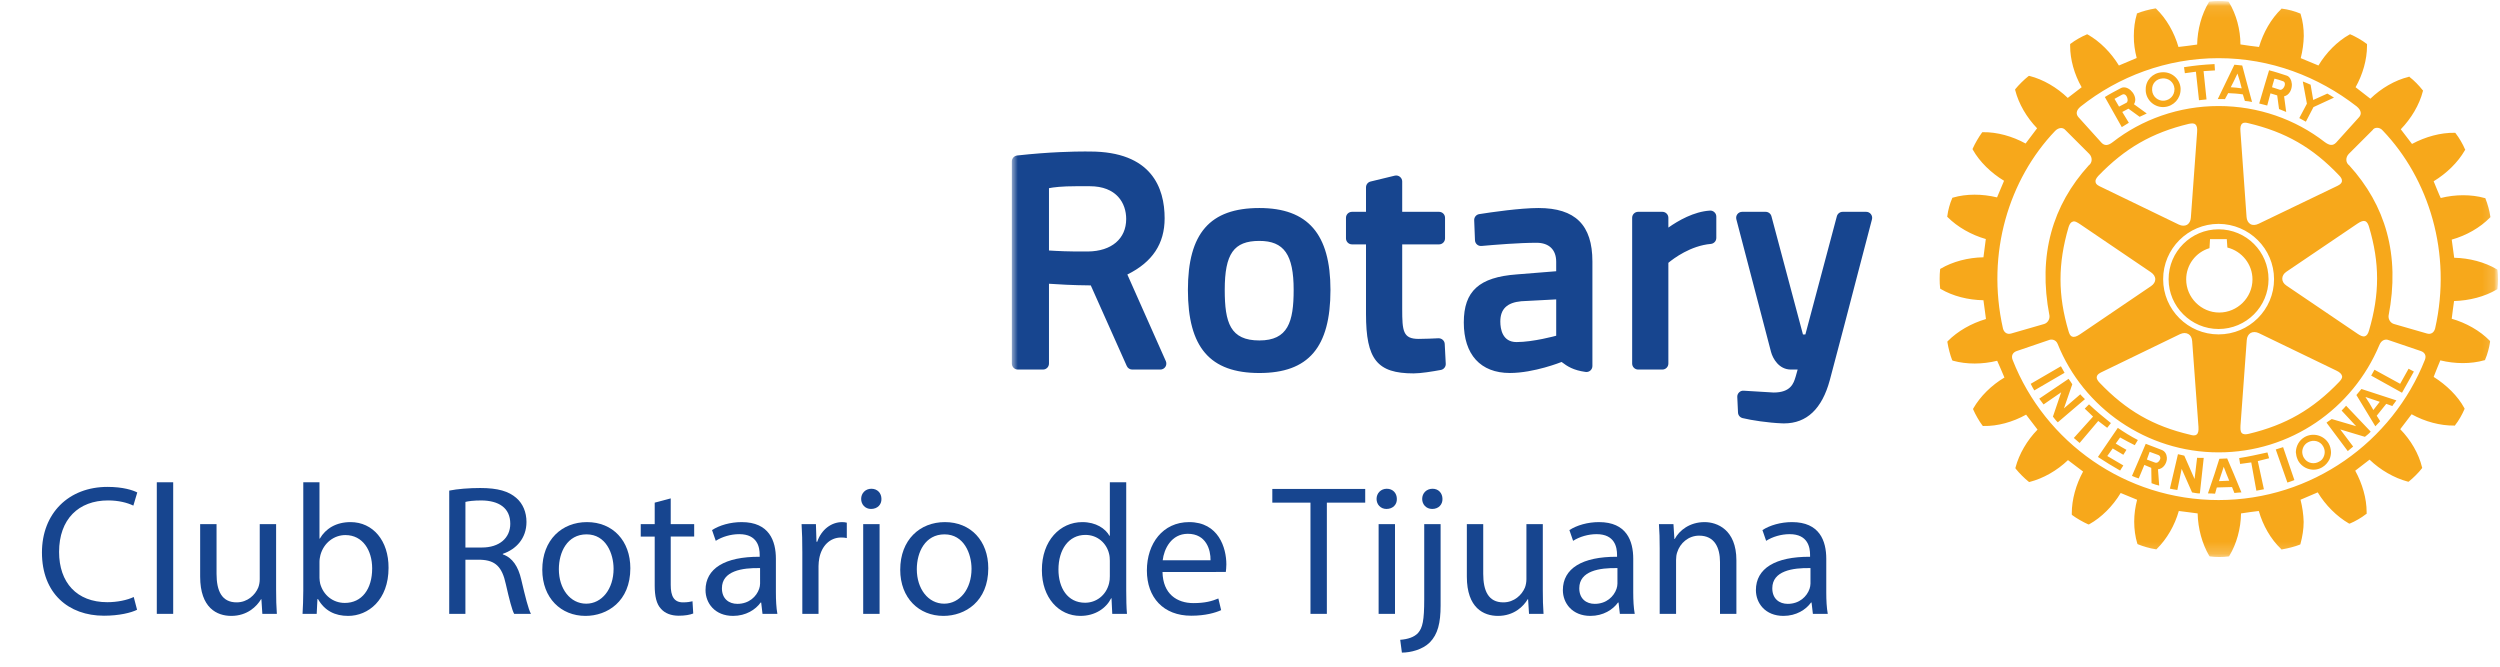<svg xmlns="http://www.w3.org/2000/svg" width="210" height="56" viewBox="0 0 210 56" fill="none"><g clip-path="url(#clip0_29_311)"><mask id="mask0_29_311" style="mask-type:luminance" maskUnits="userSpaceOnUse" x="0" y="0" width="210" height="56"><path d="M210 0H0V56H210V0Z" fill="white"></path></mask><g mask="url(#mask0_29_311)"><mask id="mask1_29_311" style="mask-type:luminance" maskUnits="userSpaceOnUse" x="84" y="0" width="126" height="47"><path d="M209.834 0.089H84.994V46.791H209.834V0.089Z" fill="white"></path></mask><g mask="url(#mask1_29_311)"><path d="M121.357 28.891L121.443 30.557C121.456 30.805 121.28 31.028 121.034 31.075C120.326 31.206 119.353 31.365 118.745 31.365C115.679 31.365 114.744 30.196 114.744 26.371V20.528H113.569C113.289 20.528 113.062 20.301 113.062 20.023V18.294C113.062 18.016 113.289 17.793 113.569 17.793H114.744V15.738C114.744 15.505 114.903 15.302 115.128 15.248L117.16 14.755C117.309 14.72 117.468 14.753 117.59 14.849C117.712 14.944 117.785 15.088 117.785 15.244V17.793H120.88C121.159 17.793 121.383 18.016 121.383 18.294V20.023C121.383 20.301 121.159 20.528 120.88 20.528H117.785V25.944C117.785 27.819 117.852 28.468 119.171 28.468C119.659 28.468 120.419 28.433 120.829 28.414C121.102 28.407 121.344 28.612 121.357 28.891ZM111.759 24.352C111.759 29.179 109.916 31.333 105.786 31.333C101.635 31.333 99.784 29.179 99.784 24.352C99.784 19.595 101.635 17.474 105.786 17.474C109.861 17.474 111.759 19.657 111.759 24.352ZM108.667 24.352C108.667 21.387 107.858 20.236 105.786 20.236C103.639 20.236 102.878 21.313 102.878 24.352C102.878 27.108 103.341 28.598 105.786 28.598C108.194 28.598 108.667 27.042 108.667 24.352ZM157.156 17.988C157.062 17.864 156.914 17.793 156.756 17.793H154.785C154.555 17.793 154.357 17.946 154.296 18.166L151.651 28.096H151.449L148.801 18.166C148.743 17.946 148.542 17.793 148.313 17.793H146.343C146.185 17.793 146.037 17.864 145.941 17.988C145.846 18.112 145.814 18.272 145.853 18.421L148.765 29.556C148.91 30.106 149.423 31.043 150.438 31.043H151.002C150.954 31.229 150.901 31.428 150.846 31.599L150.82 31.683C150.663 32.196 150.424 32.972 148.986 32.972L146.466 32.819C146.323 32.807 146.185 32.86 146.084 32.961C145.98 33.062 145.923 33.201 145.931 33.343L145.993 34.657C146.002 34.878 146.158 35.065 146.378 35.121C147.12 35.303 148.538 35.518 149.704 35.562C149.76 35.565 149.811 35.565 149.864 35.565C151.765 35.565 153.054 34.34 153.704 31.93C154.46 29.108 155.405 25.475 156.094 22.823C156.405 21.628 156.673 20.6 156.868 19.868L157.246 18.422C157.286 18.272 157.25 18.112 157.156 17.988ZM97.93 30.336C97.999 30.492 97.984 30.672 97.893 30.814C97.798 30.958 97.64 31.043 97.467 31.043H95.108C94.91 31.043 94.726 30.925 94.648 30.743L91.626 23.974C90.123 23.963 88.82 23.885 88.114 23.835V30.539C88.114 30.818 87.89 31.043 87.61 31.043H85.5C85.221 31.043 84.994 30.818 84.994 30.539V13.562C84.994 13.305 85.188 13.09 85.445 13.061C88.151 12.757 90.317 12.725 91.12 12.725C91.397 12.725 91.546 12.728 91.546 12.728C96.737 12.728 97.829 15.78 97.829 18.338C97.829 20.474 96.804 22.018 94.697 23.059L97.93 30.336ZM91.535 15.642H90.422C89.18 15.642 88.472 15.734 88.114 15.807V21.041C88.709 21.082 89.85 21.142 91.386 21.125C93.369 21.105 94.6 20.057 94.6 18.393C94.6 17.064 93.795 15.642 91.535 15.642ZM133.762 21.96V30.746C133.762 30.893 133.698 31.032 133.589 31.126C133.477 31.222 133.33 31.265 133.187 31.243C132.155 31.099 131.663 30.778 131.174 30.405C131.154 30.413 128.868 31.331 126.828 31.331C124.368 31.331 122.959 29.787 122.959 27.087C122.959 24.449 124.248 23.283 127.415 23.049L130.72 22.784V21.985C130.72 20.974 130.118 20.393 129.068 20.393C127.619 20.393 125.551 20.562 124.451 20.661C124.312 20.675 124.173 20.631 124.069 20.539C123.967 20.451 123.903 20.319 123.898 20.182L123.832 18.503C123.821 18.247 124.005 18.023 124.256 17.986C125.242 17.829 127.695 17.474 129.227 17.474C132.323 17.474 133.762 18.901 133.762 21.96ZM127.787 25.304C126.594 25.416 126.027 25.959 126.027 27.005C126.027 27.648 126.205 28.734 127.388 28.734C128.794 28.734 130.702 28.207 130.721 28.201V25.149L127.787 25.304ZM143.632 17.691C142.288 17.772 140.966 18.536 140.143 19.117V18.293C140.143 18.016 139.916 17.792 139.636 17.792H137.606C137.328 17.792 137.101 18.016 137.101 18.293V30.539C137.101 30.818 137.328 31.043 137.606 31.043H139.636C139.916 31.043 140.143 30.818 140.143 30.539V22.076C140.601 21.697 142.019 20.636 143.709 20.489C143.968 20.466 144.17 20.249 144.17 19.987V18.192C144.17 18.054 144.115 17.922 144.01 17.827C143.909 17.73 143.771 17.678 143.632 17.691Z" fill="#17458F"></path></g><mask id="mask2_29_311" style="mask-type:luminance" maskUnits="userSpaceOnUse" x="84" y="0" width="126" height="47"><path d="M209.834 0.089H84.994V46.791H209.834V0.089Z" fill="white"></path></mask><g mask="url(#mask2_29_311)"><path d="M176.251 35.362L174.688 37.209L174.201 36.789L175.817 34.994C175.562 34.758 175.366 34.545 175.118 34.325L175.478 33.966C176.094 34.545 176.636 34.994 177.316 35.539L177.004 35.936C176.757 35.743 176.503 35.558 176.251 35.362ZM173.117 30.766L170.58 32.24C170.671 32.418 170.769 32.625 170.881 32.795L173.423 31.316C173.299 31.094 173.229 30.973 173.117 30.766ZM174.746 33.121L173.371 34.304L174.072 32.277C173.948 32.103 173.891 31.982 173.76 31.822L171.297 33.487C171.408 33.652 171.541 33.804 171.659 33.974L173.14 32.953L172.446 34.995C172.565 35.13 172.687 35.336 172.857 35.474L175.136 33.528C175.011 33.394 174.858 33.273 174.746 33.121ZM178.089 36.746C178.49 36.962 178.883 37.188 179.32 37.396L179.581 36.962C178.976 36.651 178.407 36.294 177.897 35.941L176.226 38.386C176.858 38.803 177.438 39.153 178.089 39.527L178.36 39.097L177.011 38.305L177.468 37.669L178.36 38.203L178.621 37.787C178.334 37.63 178.034 37.449 177.721 37.259L178.089 36.746ZM186.36 27.636C184.05 27.636 182.163 25.748 182.163 23.452C182.163 21.14 184.051 19.262 186.36 19.262C188.687 19.262 190.557 21.14 190.557 23.452C190.558 25.759 188.678 27.636 186.36 27.636ZM186.413 26.253C187.947 26.253 189.208 24.999 189.208 23.471C189.208 22.2 188.321 21.096 187.1 20.793C187.084 20.669 187.051 20.089 187.051 20.089H185.642C185.642 20.089 185.61 20.718 185.597 20.844C184.427 21.198 183.639 22.259 183.639 23.472C183.639 24.999 184.898 26.253 186.413 26.253ZM180.241 7.653V7.515C180.224 6.758 180.808 6.135 181.574 6.074C182.383 5.996 183.102 6.588 183.17 7.398V7.515C183.17 8.272 182.597 8.917 181.819 8.989C181.032 9.058 180.308 8.468 180.241 7.653ZM180.779 7.6C180.819 8.121 181.281 8.501 181.785 8.458C182.283 8.408 182.653 8.013 182.653 7.516C182.67 7.491 182.653 7.463 182.653 7.43C182.61 6.906 182.157 6.539 181.634 6.588C181.134 6.625 180.76 7.017 180.778 7.515L180.779 7.6ZM186.895 8.325C186.65 8.322 186.534 8.322 186.293 8.322L187.025 6.809L187.689 5.435L188.347 5.503L188.694 6.809L189.172 8.565C188.951 8.524 188.778 8.491 188.569 8.479L188.4 7.928C187.964 7.862 187.571 7.841 187.167 7.823L186.895 8.325ZM187.384 7.328C187.704 7.344 188.003 7.379 188.303 7.422L188.144 6.809L187.946 6.179L187.647 6.809L187.384 7.328ZM184.457 6.023L184.716 8.418L185.348 8.352L185.1 5.975L186.057 5.915L186.021 5.382C184.954 5.444 184.515 5.486 183.458 5.643L183.528 6.15L184.457 6.023ZM184.557 38.449L184.343 40.237L183.48 38.276C183.279 38.237 183.152 38.185 182.948 38.153L182.271 41.045C182.481 41.1 182.681 41.123 182.898 41.158L183.26 39.384L184.134 41.363C184.333 41.392 184.558 41.455 184.789 41.448L185.113 38.461C184.942 38.452 184.739 38.479 184.557 38.449ZM201.612 32.24L199.456 31.058L199.18 31.552L201.768 32.991L202.766 31.211L202.322 30.973L201.612 32.24ZM198.36 32.674L201.297 33.633C201.227 33.721 201.173 33.804 201.111 33.89C201.06 33.956 201 34.022 200.958 34.108L200.445 33.924L199.644 34.921L199.936 35.378C199.817 35.513 199.682 35.66 199.53 35.81L198.366 33.89L197.936 33.183L198.36 32.674ZM198.694 33.343L199.043 33.89L199.361 34.443L199.791 33.89L199.903 33.752L198.694 33.343ZM195.608 37.251C195.733 37.47 195.795 37.723 195.805 37.982C195.805 38.184 195.762 38.392 195.679 38.58C195.54 38.853 195.337 39.097 195.054 39.259C194.365 39.66 193.473 39.421 193.055 38.715C193.04 38.674 193.02 38.63 192.993 38.58C192.909 38.393 192.868 38.184 192.851 37.982C192.867 37.462 193.124 36.982 193.591 36.712C194.292 36.316 195.196 36.554 195.608 37.251ZM195.276 37.982C195.276 37.805 195.23 37.648 195.147 37.497C194.903 37.044 194.321 36.897 193.868 37.156C193.55 37.326 193.387 37.649 193.387 37.982C193.397 38.134 193.435 38.305 193.524 38.449C193.55 38.494 193.58 38.54 193.626 38.59C193.91 38.929 194.411 39.006 194.796 38.783C194.903 38.732 194.987 38.664 195.054 38.59C195.196 38.419 195.276 38.191 195.276 37.982ZM196.695 34.488L197.914 35.8L195.865 35.199C195.694 35.327 195.58 35.373 195.428 35.504L197.213 37.892C197.364 37.774 197.523 37.63 197.665 37.51L196.583 36.073L198.652 36.694C198.796 36.57 198.998 36.431 199.138 36.257L197.072 34.081C196.963 34.2 196.835 34.358 196.695 34.488ZM209.833 23.471C209.833 23.743 209.82 24.015 209.79 24.233L209.781 24.292L209.718 24.325C208.721 24.915 207.433 25.252 206.14 25.288C206.108 25.45 205.969 26.612 205.944 26.775C207.149 27.121 208.318 27.777 209.133 28.614L209.165 28.667V28.719C209.102 29.178 208.938 29.791 208.759 30.189L208.739 30.252L208.68 30.263C207.55 30.585 206.219 30.573 204.987 30.27C204.929 30.422 204.474 31.503 204.427 31.659C205.508 32.339 206.46 33.272 206.998 34.268L207.027 34.323L207.009 34.382C206.841 34.779 206.525 35.352 206.243 35.697L206.213 35.748H206.141C204.988 35.761 203.701 35.422 202.576 34.798C202.473 34.931 201.722 35.918 201.62 36.052C202.507 36.96 203.177 38.112 203.45 39.247L203.468 39.306L203.436 39.346C203.177 39.694 202.705 40.154 202.362 40.431L202.321 40.466L202.237 40.45C201.126 40.155 199.954 39.488 199.043 38.61C198.908 38.712 197.978 39.436 197.839 39.538C198.435 40.625 198.797 41.874 198.797 43.004V43.161L198.727 43.2C198.384 43.475 197.813 43.804 197.407 43.969L197.365 43.987L197.298 43.965C196.299 43.385 195.342 42.441 194.689 41.359C194.531 41.428 193.398 41.91 193.244 41.977C193.398 42.581 193.49 43.212 193.507 43.836C193.507 44.465 193.398 45.095 193.244 45.664L193.234 45.721L193.175 45.754C192.796 45.91 192.155 46.068 191.711 46.145L191.642 46.156L191.605 46.107C190.743 45.292 190.085 44.134 189.739 42.923C189.586 42.935 188.412 43.094 188.247 43.127C188.228 44.397 187.876 45.684 187.269 46.681L187.237 46.734L187.168 46.743C186.762 46.805 186.109 46.805 185.664 46.743L185.61 46.734L185.57 46.681C184.982 45.684 184.63 44.396 184.602 43.127C184.427 43.111 183.191 42.935 183.02 42.923C182.681 44.126 182.017 45.278 181.179 46.102L181.135 46.145L181.066 46.135C180.607 46.068 180.005 45.892 179.6 45.725L179.552 45.701L179.531 45.651C179.36 45.084 179.273 44.448 179.273 43.818C179.273 43.201 179.36 42.583 179.517 41.979C179.36 41.911 178.292 41.479 178.137 41.411C177.476 42.513 176.521 43.469 175.513 44.027L175.46 44.056L175.396 44.039C174.979 43.854 174.429 43.54 174.074 43.275L174.03 43.232V43.112C174.03 41.968 174.379 40.71 174.979 39.61C174.846 39.506 173.848 38.752 173.71 38.65C172.797 39.527 171.634 40.188 170.51 40.476L170.452 40.492L170.392 40.451C170.048 40.176 169.605 39.731 169.327 39.383L169.29 39.322L169.306 39.262C169.605 38.134 170.277 36.981 171.153 36.087C171.053 35.951 170.298 34.977 170.192 34.83C169.079 35.453 167.78 35.81 166.626 35.782H166.564L166.525 35.743C166.255 35.387 165.932 34.819 165.759 34.417L165.734 34.358L165.759 34.305C166.34 33.291 167.289 32.357 168.372 31.712C168.303 31.545 167.84 30.457 167.762 30.304C166.531 30.61 165.191 30.617 164.065 30.304L164.011 30.287L163.977 30.237C163.824 29.858 163.658 29.222 163.588 28.773L163.576 28.703L163.617 28.651C164.437 27.82 165.589 27.161 166.821 26.798C166.808 26.626 166.626 25.39 166.609 25.219C165.322 25.202 164.029 24.871 163.024 24.276L162.973 24.242L162.968 24.173C162.941 23.965 162.931 23.693 162.931 23.417C162.931 23.149 162.941 22.885 162.968 22.661L162.973 22.592L163.024 22.564C164.029 21.974 165.322 21.632 166.609 21.613C166.635 21.444 166.787 20.241 166.808 20.079C165.59 19.731 164.425 19.067 163.599 18.238L163.565 18.198L163.577 18.133C163.63 17.671 163.805 17.052 163.978 16.669L163.997 16.614L164.057 16.597C165.17 16.27 166.515 16.279 167.752 16.581C167.821 16.431 168.272 15.348 168.34 15.185C167.248 14.527 166.29 13.592 165.72 12.581L165.691 12.518L165.72 12.456C165.898 12.05 166.222 11.501 166.474 11.156L166.516 11.104H166.585C167.753 11.088 169.04 11.443 170.151 12.056C170.255 11.932 171.012 10.912 171.116 10.776C170.235 9.861 169.567 8.716 169.279 7.581L169.267 7.533L169.29 7.482C169.573 7.131 170.04 6.673 170.382 6.404L170.436 6.371L170.487 6.381C171.635 6.673 172.791 7.353 173.692 8.225C173.823 8.121 174.725 7.43 174.859 7.328C174.239 6.248 173.892 4.986 173.892 3.867V3.698L173.95 3.659C174.288 3.396 174.859 3.069 175.267 2.904L175.311 2.877L175.379 2.906C176.384 3.473 177.329 4.419 177.988 5.503C178.148 5.443 179.321 4.936 179.481 4.872C179.328 4.268 179.232 3.642 179.242 3.022C179.242 2.378 179.321 1.762 179.491 1.197L179.499 1.127L179.56 1.111C179.937 0.953 180.57 0.785 181.012 0.716L181.085 0.706L181.135 0.752C181.971 1.562 182.639 2.721 182.99 3.944C183.163 3.928 184.396 3.773 184.56 3.743C184.587 2.483 184.932 1.197 185.537 0.197L185.563 0.145L185.627 0.128C186.067 0.076 186.717 0.076 187.146 0.128L187.202 0.145L187.237 0.197C187.845 1.197 188.197 2.483 188.197 3.732C188.382 3.774 189.586 3.928 189.758 3.944C190.118 2.721 190.78 1.57 191.622 0.757L191.661 0.716L191.715 0.732C192.176 0.784 192.796 0.953 193.194 1.126L193.243 1.146L193.262 1.214C193.435 1.775 193.518 2.385 193.518 3.022C193.506 3.648 193.415 4.279 193.262 4.884C193.415 4.947 194.587 5.434 194.749 5.502C195.398 4.417 196.331 3.478 197.348 2.905L197.406 2.876L197.467 2.903C197.869 3.073 198.431 3.395 198.778 3.666L198.829 3.697V3.854C198.829 5.003 198.472 6.257 197.869 7.327C197.999 7.428 198.966 8.181 199.111 8.292C200.023 7.41 201.179 6.736 202.321 6.458L202.372 6.429L202.421 6.482C202.764 6.736 203.228 7.216 203.491 7.56L203.539 7.611L203.519 7.669C203.229 8.804 202.542 9.957 201.666 10.859C201.767 10.998 202.495 11.953 202.608 12.091C203.743 11.482 205.025 11.135 206.189 11.155H206.242L206.28 11.206C206.562 11.566 206.886 12.122 207.043 12.505L207.083 12.579L207.043 12.634C206.467 13.638 205.516 14.565 204.427 15.227C204.493 15.391 204.936 16.479 205.021 16.632C206.242 16.326 207.586 16.319 208.699 16.632L208.766 16.645L208.79 16.709C208.945 17.094 209.127 17.719 209.185 18.179L209.196 18.236L209.15 18.282C208.332 19.124 207.169 19.784 205.945 20.128C205.97 20.295 206.123 21.483 206.152 21.652C207.439 21.679 208.723 22.024 209.719 22.611L209.783 22.648L209.792 22.708C209.82 22.927 209.833 23.19 209.833 23.471ZM174.594 9.847L176.521 11.983C176.79 12.271 177.087 12.236 177.477 11.933C179.911 10.032 183.034 8.907 186.362 8.907C189.694 8.907 192.82 10.026 195.277 11.933C195.662 12.215 195.949 12.271 196.231 11.983L198.159 9.847C198.377 9.61 198.377 9.284 197.96 8.936C194.728 6.431 190.739 4.886 186.354 4.886C181.995 4.886 177.949 6.431 174.775 8.948C174.361 9.284 174.379 9.61 174.594 9.847ZM174.725 18.832C174.512 18.695 174.287 18.538 174.101 18.62C173.95 18.666 173.84 18.825 173.76 19.078C172.858 22.166 172.858 24.782 173.76 27.829C173.822 28.027 173.891 28.225 174.072 28.275C174.22 28.336 174.439 28.275 174.724 28.079L180.687 24.034C180.909 23.885 181.044 23.675 181.044 23.463C181.044 23.232 180.909 23.032 180.687 22.876L174.725 18.832ZM176.029 15.293C176.056 15.509 176.304 15.619 176.521 15.72L183.02 18.864C183.278 18.987 183.517 18.987 183.714 18.884C183.897 18.766 184.016 18.559 184.032 18.284L184.557 11.105C184.586 10.759 184.537 10.555 184.411 10.449C184.273 10.332 184.07 10.364 183.874 10.4C180.76 11.146 178.489 12.457 176.251 14.78C176.071 14.982 175.988 15.153 176.029 15.293ZM176.123 31.706C176.123 31.829 176.206 31.982 176.364 32.146C178.603 34.488 180.869 35.793 183.982 36.52C184.181 36.58 184.377 36.611 184.515 36.503C184.655 36.398 184.694 36.183 184.671 35.845C184.671 35.832 184.142 28.65 184.142 28.65C184.12 28.378 184.016 28.171 183.824 28.061C183.63 27.947 183.388 27.947 183.129 28.065L176.636 31.211C176.409 31.316 176.165 31.435 176.131 31.647C176.131 31.66 176.123 31.687 176.123 31.706ZM186.36 28.089C188.932 28.089 191.02 26.012 191.02 23.452C191.02 20.893 188.931 18.814 186.36 18.805C183.791 18.805 181.704 20.893 181.704 23.452C181.704 26.012 183.792 28.089 186.36 28.089ZM188.331 36.398C188.441 36.483 188.622 36.51 188.899 36.441C192.004 35.699 194.28 34.389 196.499 32.071C196.632 31.918 196.776 31.761 196.733 31.587C196.694 31.419 196.551 31.268 196.248 31.127L189.738 27.981C189.492 27.865 189.252 27.865 189.052 27.968C188.862 28.089 188.745 28.292 188.727 28.576L188.201 35.751C188.197 35.985 188.169 36.254 188.331 36.398ZM198.037 28.037C198.231 28.162 198.454 28.313 198.658 28.243C198.797 28.201 198.915 28.051 198.993 27.778C199.903 24.703 199.903 22.076 198.993 19.038C198.936 18.847 198.847 18.65 198.686 18.579C198.524 18.52 198.319 18.587 198.028 18.784L192.058 22.825C191.828 22.979 191.711 23.191 191.711 23.409C191.711 23.625 191.828 23.835 192.058 23.987L198.037 28.037ZM196.721 15.177C196.73 15.055 196.653 14.899 196.48 14.729C194.263 12.394 191.986 11.087 188.862 10.348C188.687 10.304 188.484 10.263 188.347 10.382C188.208 10.494 188.169 10.708 188.197 11.03L188.711 18.225C188.728 18.498 188.851 18.713 189.033 18.824C189.234 18.937 189.473 18.916 189.723 18.797L196.229 15.668C196.439 15.569 196.677 15.458 196.721 15.237C196.721 15.223 196.73 15.206 196.721 15.177ZM168.936 28.016L171.705 27.217C171.966 27.141 172.179 26.87 172.158 26.533C171.164 21.397 172.427 17.232 175.451 13.896C175.758 13.679 175.789 13.232 175.498 12.928L173.483 10.913C173.288 10.69 172.933 10.69 172.627 11C168.768 15.044 166.819 21.25 168.249 27.594C168.329 27.898 168.569 28.121 168.936 28.016ZM203.366 29.493L200.59 28.55C200.445 28.495 200.066 28.495 199.867 28.982C197.626 34.336 192.405 37.999 186.361 37.999C180.309 37.999 174.994 34.252 172.848 28.899C172.688 28.495 172.298 28.495 172.151 28.551L169.39 29.493C169.09 29.601 168.909 29.866 169.067 30.249C171.779 37.14 178.523 42.005 186.361 42.005C194.197 42.005 200.973 37.106 203.694 30.219C203.834 29.857 203.664 29.601 203.366 29.493ZM200.157 10.971C199.886 10.64 199.434 10.689 199.305 10.92L197.298 12.927C197.004 13.232 197.032 13.678 197.338 13.895C200.366 17.232 201.631 21.387 200.638 26.532C200.616 26.869 200.829 27.14 201.094 27.216L203.868 28.016C204.237 28.121 204.473 27.898 204.552 27.582C205.98 21.249 204.026 15.022 200.157 10.971ZM193.693 10.222L194.331 8.997L196.055 8.2C195.874 8.07 195.679 7.979 195.496 7.861L194.309 8.399L194.091 7.115C193.842 6.998 193.693 6.948 193.435 6.844L193.78 8.709L193.14 9.919L193.693 10.222ZM190.465 38.004C189.604 38.19 188.942 38.346 188.09 38.478L188.169 38.971C188.484 38.922 188.773 38.885 189.105 38.843L189.535 41.218L190.168 41.099L189.655 38.731C189.981 38.65 190.281 38.568 190.604 38.493L190.465 38.004ZM182.016 38.419V38.58C181.97 38.972 181.704 39.371 181.271 39.421L181.372 40.79C181.171 40.744 180.942 40.678 180.729 40.588L180.706 39.3L180.125 39.052L179.653 40.189C179.464 40.126 179.273 40.066 179.086 39.975L179.684 38.591L179.756 38.42L180.242 37.279L181.566 37.787C181.858 37.891 181.995 38.152 182.016 38.419ZM181.462 38.419C181.445 38.338 181.411 38.272 181.309 38.225L180.57 37.954L180.402 38.419L180.343 38.59L180.338 38.602L181.012 38.853C181.197 38.935 181.376 38.771 181.442 38.59C181.462 38.54 181.481 38.479 181.462 38.419ZM190.446 8.864C190.208 8.797 190.034 8.767 189.773 8.693L190.253 7.065L190.603 5.904C191.109 6.029 191.591 6.193 192.071 6.348C192.344 6.431 192.49 6.739 192.517 7.065C192.535 7.509 192.314 7.99 191.865 8.091L192.04 9.404C191.829 9.317 191.672 9.251 191.439 9.16L191.285 8.013L190.72 7.841L190.446 8.864ZM190.851 7.328L191.512 7.541C191.693 7.591 191.931 7.31 191.931 7.065C191.931 6.948 191.891 6.844 191.733 6.809C191.49 6.715 191.322 6.673 191.056 6.606L190.919 7.065L190.851 7.328ZM187.64 39.816L188.28 41.361C188.071 41.37 187.875 41.39 187.689 41.411L187.491 40.912L186.212 40.948L186.066 41.47C185.862 41.453 185.671 41.446 185.467 41.446L186.02 39.815L186.412 38.579L186.432 38.538L187.084 38.51L187.117 38.589L187.64 39.816ZM187.255 40.378L187.025 39.816L186.793 39.209L186.593 39.816L186.394 40.416L187.255 40.378ZM191.164 37.755L192.141 40.535C192.331 40.469 192.536 40.412 192.729 40.327L191.78 37.56C191.519 37.648 191.399 37.685 191.164 37.755ZM176.971 8.441L176.808 8.15C177.238 7.879 177.7 7.642 178.147 7.405C178.672 7.116 179.412 7.815 179.36 8.442C179.351 8.554 179.32 8.654 179.253 8.755L180.327 9.533C180.125 9.628 179.972 9.708 179.73 9.812L178.789 9.128L178.271 9.404L178.823 10.313C178.61 10.449 178.481 10.533 178.23 10.678L176.971 8.441ZM177.619 8.304L177.7 8.441L177.999 8.956L178.62 8.632C178.677 8.603 178.711 8.531 178.721 8.441C178.733 8.164 178.531 7.786 178.238 7.961C178.008 8.081 177.869 8.164 177.619 8.304Z" fill="#F7A81B"></path></g></g><path d="M11.514 51.221C11.013 51.47 10.013 51.72 8.731 51.72C5.76 51.72 3.524 49.852 3.524 46.411C3.524 43.125 5.76 40.899 9.028 40.899C10.341 40.899 11.171 41.179 11.531 41.367L11.202 42.472C10.686 42.223 9.951 42.036 9.075 42.036C6.605 42.036 4.963 43.608 4.963 46.364C4.963 48.933 6.449 50.584 9.013 50.584C9.841 50.584 10.686 50.412 11.233 50.147L11.514 51.221Z" fill="#17458F"></path><path d="M13.171 40.511H14.548V51.564H13.171V40.511Z" fill="#17458F"></path><path d="M23.193 49.509C23.193 50.287 23.21 50.972 23.256 51.564H22.037L21.958 50.335H21.927C21.567 50.941 20.77 51.735 19.425 51.735C18.237 51.735 16.813 51.082 16.813 48.435V44.029H18.19V48.201C18.19 49.634 18.628 50.599 19.879 50.599C20.802 50.599 21.443 49.961 21.693 49.354C21.772 49.151 21.818 48.902 21.818 48.653V44.029H23.194L23.193 49.509Z" fill="#17458F"></path><path d="M25.414 51.564C25.445 51.051 25.476 50.287 25.476 49.618V40.511H26.836V45.243H26.868C27.352 44.403 28.228 43.857 29.447 43.857C31.324 43.857 32.653 45.414 32.638 47.703C32.638 50.397 30.934 51.735 29.245 51.735C28.15 51.735 27.275 51.315 26.711 50.319H26.665L26.602 51.565L25.414 51.564ZM26.836 48.544C26.836 48.715 26.868 48.886 26.899 49.042C27.165 49.992 27.962 50.646 28.963 50.646C30.402 50.646 31.262 49.478 31.262 47.749C31.262 46.24 30.48 44.946 29.01 44.946C28.072 44.946 27.196 45.585 26.914 46.628C26.883 46.784 26.836 46.97 26.836 47.189V48.544H26.836Z" fill="#17458F"></path><path d="M37.735 41.211C38.423 41.07 39.408 40.993 40.346 40.993C41.8 40.993 42.738 41.258 43.395 41.85C43.927 42.317 44.224 43.033 44.224 43.843C44.224 45.229 43.348 46.147 42.237 46.52V46.567C43.051 46.847 43.535 47.595 43.785 48.685C44.129 50.149 44.38 51.161 44.599 51.565H43.191C43.018 51.269 42.785 50.367 42.487 49.058C42.175 47.61 41.612 47.066 40.376 47.019H39.094V51.565H37.734L37.735 41.211ZM39.095 45.991H40.486C41.941 45.991 42.863 45.197 42.863 43.998C42.863 42.644 41.879 42.052 40.441 42.037C39.783 42.037 39.314 42.1 39.096 42.161L39.095 45.991Z" fill="#17458F"></path><path d="M52.949 47.734C52.949 50.521 51.01 51.735 49.18 51.735C47.131 51.735 45.552 50.241 45.552 47.859C45.552 45.337 47.21 43.857 49.305 43.857C51.479 43.857 52.949 45.43 52.949 47.734ZM46.944 47.812C46.944 49.463 47.898 50.709 49.242 50.709C50.556 50.709 51.541 49.479 51.541 47.781C51.541 46.504 50.9 44.886 49.273 44.886C47.648 44.886 46.944 46.38 46.944 47.812Z" fill="#17458F"></path><path d="M56.341 41.865V44.028H58.311V45.071H56.341V49.135C56.341 50.07 56.607 50.599 57.373 50.599C57.732 50.599 57.998 50.552 58.17 50.506L58.232 51.533C57.966 51.642 57.544 51.72 57.013 51.72C56.372 51.72 55.856 51.517 55.527 51.144C55.137 50.739 54.995 50.07 54.995 49.183V45.072H53.822V44.029H54.995V42.223L56.341 41.865Z" fill="#17458F"></path><path d="M64.05 51.564L63.94 50.615H63.893C63.471 51.207 62.658 51.735 61.578 51.735C60.046 51.735 59.264 50.661 59.264 49.571C59.264 47.749 60.89 46.753 63.814 46.769V46.613C63.814 45.99 63.642 44.869 62.094 44.869C61.391 44.869 60.655 45.087 60.124 45.43L59.812 44.527C60.437 44.122 61.344 43.857 62.298 43.857C64.612 43.857 65.175 45.43 65.175 46.94V49.758C65.175 50.412 65.206 51.051 65.3 51.564H64.05ZM63.846 47.719C62.345 47.688 60.641 47.953 60.641 49.416C60.641 50.304 61.235 50.724 61.939 50.724C62.925 50.724 63.549 50.101 63.768 49.464C63.816 49.323 63.847 49.167 63.847 49.027L63.846 47.719Z" fill="#17458F"></path><path d="M67.395 46.38C67.395 45.492 67.379 44.73 67.332 44.029H68.537L68.585 45.508H68.647C68.99 44.496 69.82 43.857 70.742 43.857C70.898 43.857 71.007 43.874 71.132 43.905V45.197C70.992 45.166 70.852 45.15 70.663 45.15C69.694 45.15 69.005 45.881 68.818 46.909C68.787 47.096 68.756 47.315 68.756 47.548V51.564H67.395V46.38Z" fill="#17458F"></path><path d="M74.041 41.911C74.056 42.379 73.712 42.752 73.165 42.752C72.68 42.752 72.337 42.379 72.337 41.911C72.337 41.429 72.697 41.055 73.196 41.055C73.712 41.055 74.041 41.429 74.041 41.911ZM72.508 51.564V44.029H73.885V51.564H72.508Z" fill="#17458F"></path><path d="M83.016 47.734C83.016 50.521 81.077 51.735 79.247 51.735C77.198 51.735 75.619 50.241 75.619 47.859C75.619 45.337 77.277 43.857 79.372 43.857C81.546 43.857 83.016 45.43 83.016 47.734ZM77.012 47.812C77.012 49.463 77.966 50.709 79.31 50.709C80.624 50.709 81.609 49.479 81.609 47.781C81.609 46.504 80.968 44.886 79.342 44.886C77.715 44.886 77.012 46.38 77.012 47.812Z" fill="#17458F"></path><path d="M94.603 40.511V49.618C94.603 50.287 94.618 51.051 94.665 51.564H93.43L93.367 50.256H93.336C92.913 51.097 91.991 51.735 90.756 51.735C88.926 51.735 87.519 50.194 87.519 47.905C87.503 45.398 89.067 43.857 90.912 43.857C92.069 43.857 92.851 44.402 93.196 45.009H93.227V40.51L94.603 40.511ZM93.226 47.096C93.226 46.925 93.21 46.691 93.163 46.52C92.96 45.649 92.21 44.932 91.177 44.932C89.754 44.932 88.91 46.178 88.91 47.843C88.91 49.369 89.661 50.63 91.146 50.63C92.069 50.63 92.913 50.024 93.163 48.995C93.21 48.809 93.226 48.622 93.226 48.403V47.096Z" fill="#17458F"></path><path d="M97.651 48.046C97.682 49.898 98.87 50.661 100.247 50.661C101.232 50.661 101.826 50.489 102.342 50.272L102.576 51.252C102.092 51.47 101.264 51.72 100.06 51.72C97.729 51.72 96.338 50.194 96.338 47.921C96.338 45.648 97.683 43.857 99.887 43.857C102.358 43.857 103.014 46.021 103.014 47.406C103.014 47.686 102.983 47.905 102.968 48.045L97.651 48.046ZM101.685 47.065C101.701 46.194 101.325 44.839 99.777 44.839C98.386 44.839 97.776 46.116 97.666 47.065H101.685Z" fill="#17458F"></path><path d="M110.081 42.222H106.875V41.071H114.678V42.222H111.456V51.564H110.08V42.222H110.081Z" fill="#17458F"></path><path d="M117.336 41.911C117.352 42.379 117.007 42.752 116.46 42.752C115.975 42.752 115.631 42.379 115.631 41.911C115.631 41.429 115.992 41.055 116.492 41.055C117.007 41.055 117.336 41.429 117.336 41.911ZM115.804 51.564V44.029H117.18V51.564H115.804Z" fill="#17458F"></path><path d="M117.617 53.744C118.243 53.697 118.79 53.527 119.119 53.168C119.494 52.732 119.635 52.141 119.635 50.335V44.029H121.011V50.864C121.011 52.327 120.776 53.278 120.104 53.962C119.495 54.569 118.494 54.819 117.759 54.819L117.617 53.744ZM121.167 41.911C121.182 42.363 120.854 42.752 120.307 42.752C119.791 42.752 119.463 42.363 119.463 41.911C119.463 41.429 119.822 41.055 120.339 41.055C120.838 41.055 121.167 41.429 121.167 41.911Z" fill="#17458F"></path><path d="M129.595 49.509C129.595 50.287 129.611 50.972 129.657 51.564H128.438L128.36 50.335H128.329C127.969 50.941 127.171 51.735 125.826 51.735C124.638 51.735 123.215 51.082 123.215 48.435V44.029H124.591V48.201C124.591 49.634 125.029 50.599 126.28 50.599C127.203 50.599 127.844 49.961 128.095 49.354C128.172 49.151 128.219 48.902 128.219 48.653V44.029H129.596V49.509H129.595Z" fill="#17458F"></path><path d="M136.068 51.564L135.958 50.615H135.91C135.488 51.207 134.675 51.735 133.596 51.735C132.063 51.735 131.281 50.661 131.281 49.571C131.281 47.749 132.907 46.753 135.832 46.769V46.613C135.832 45.99 135.66 44.869 134.112 44.869C133.408 44.869 132.673 45.087 132.141 45.43L131.829 44.527C132.455 44.122 133.362 43.857 134.315 43.857C136.63 43.857 137.192 45.43 137.192 46.94V49.758C137.192 50.412 137.224 51.051 137.317 51.564H136.068ZM135.865 47.719C134.363 47.688 132.659 47.953 132.659 49.416C132.659 50.304 133.254 50.724 133.957 50.724C134.943 50.724 135.567 50.101 135.787 49.464C135.834 49.323 135.865 49.167 135.865 49.027V47.719H135.865Z" fill="#17458F"></path><path d="M139.414 46.069C139.414 45.289 139.397 44.651 139.351 44.028H140.57L140.649 45.274H140.681C141.055 44.558 141.931 43.857 143.183 43.857C144.23 43.857 145.857 44.481 145.857 47.065V51.564H144.48V47.22C144.48 46.006 144.027 44.994 142.728 44.994C141.822 44.994 141.118 45.632 140.884 46.396C140.821 46.567 140.79 46.801 140.79 47.034V51.564H139.414V46.069Z" fill="#17458F"></path><path d="M152.282 51.564L152.172 50.615H152.125C151.702 51.207 150.89 51.735 149.81 51.735C148.278 51.735 147.496 50.661 147.496 49.571C147.496 47.749 149.123 46.753 152.046 46.769V46.613C152.046 45.99 151.874 44.869 150.327 44.869C149.623 44.869 148.888 45.087 148.356 45.43L148.044 44.527C148.67 44.122 149.577 43.857 150.53 43.857C152.845 43.857 153.407 45.43 153.407 46.94V49.758C153.407 50.412 153.438 51.051 153.532 51.564H152.282ZM152.079 47.719C150.577 47.688 148.873 47.953 148.873 49.416C148.873 50.304 149.467 50.724 150.171 50.724C151.156 50.724 151.782 50.101 152.001 49.464C152.048 49.323 152.08 49.167 152.08 49.027V47.719H152.079Z" fill="#17458F"></path></g><defs><clipPath id="clip0_29_311"><rect width="210" height="56" fill="white"></rect></clipPath></defs></svg>